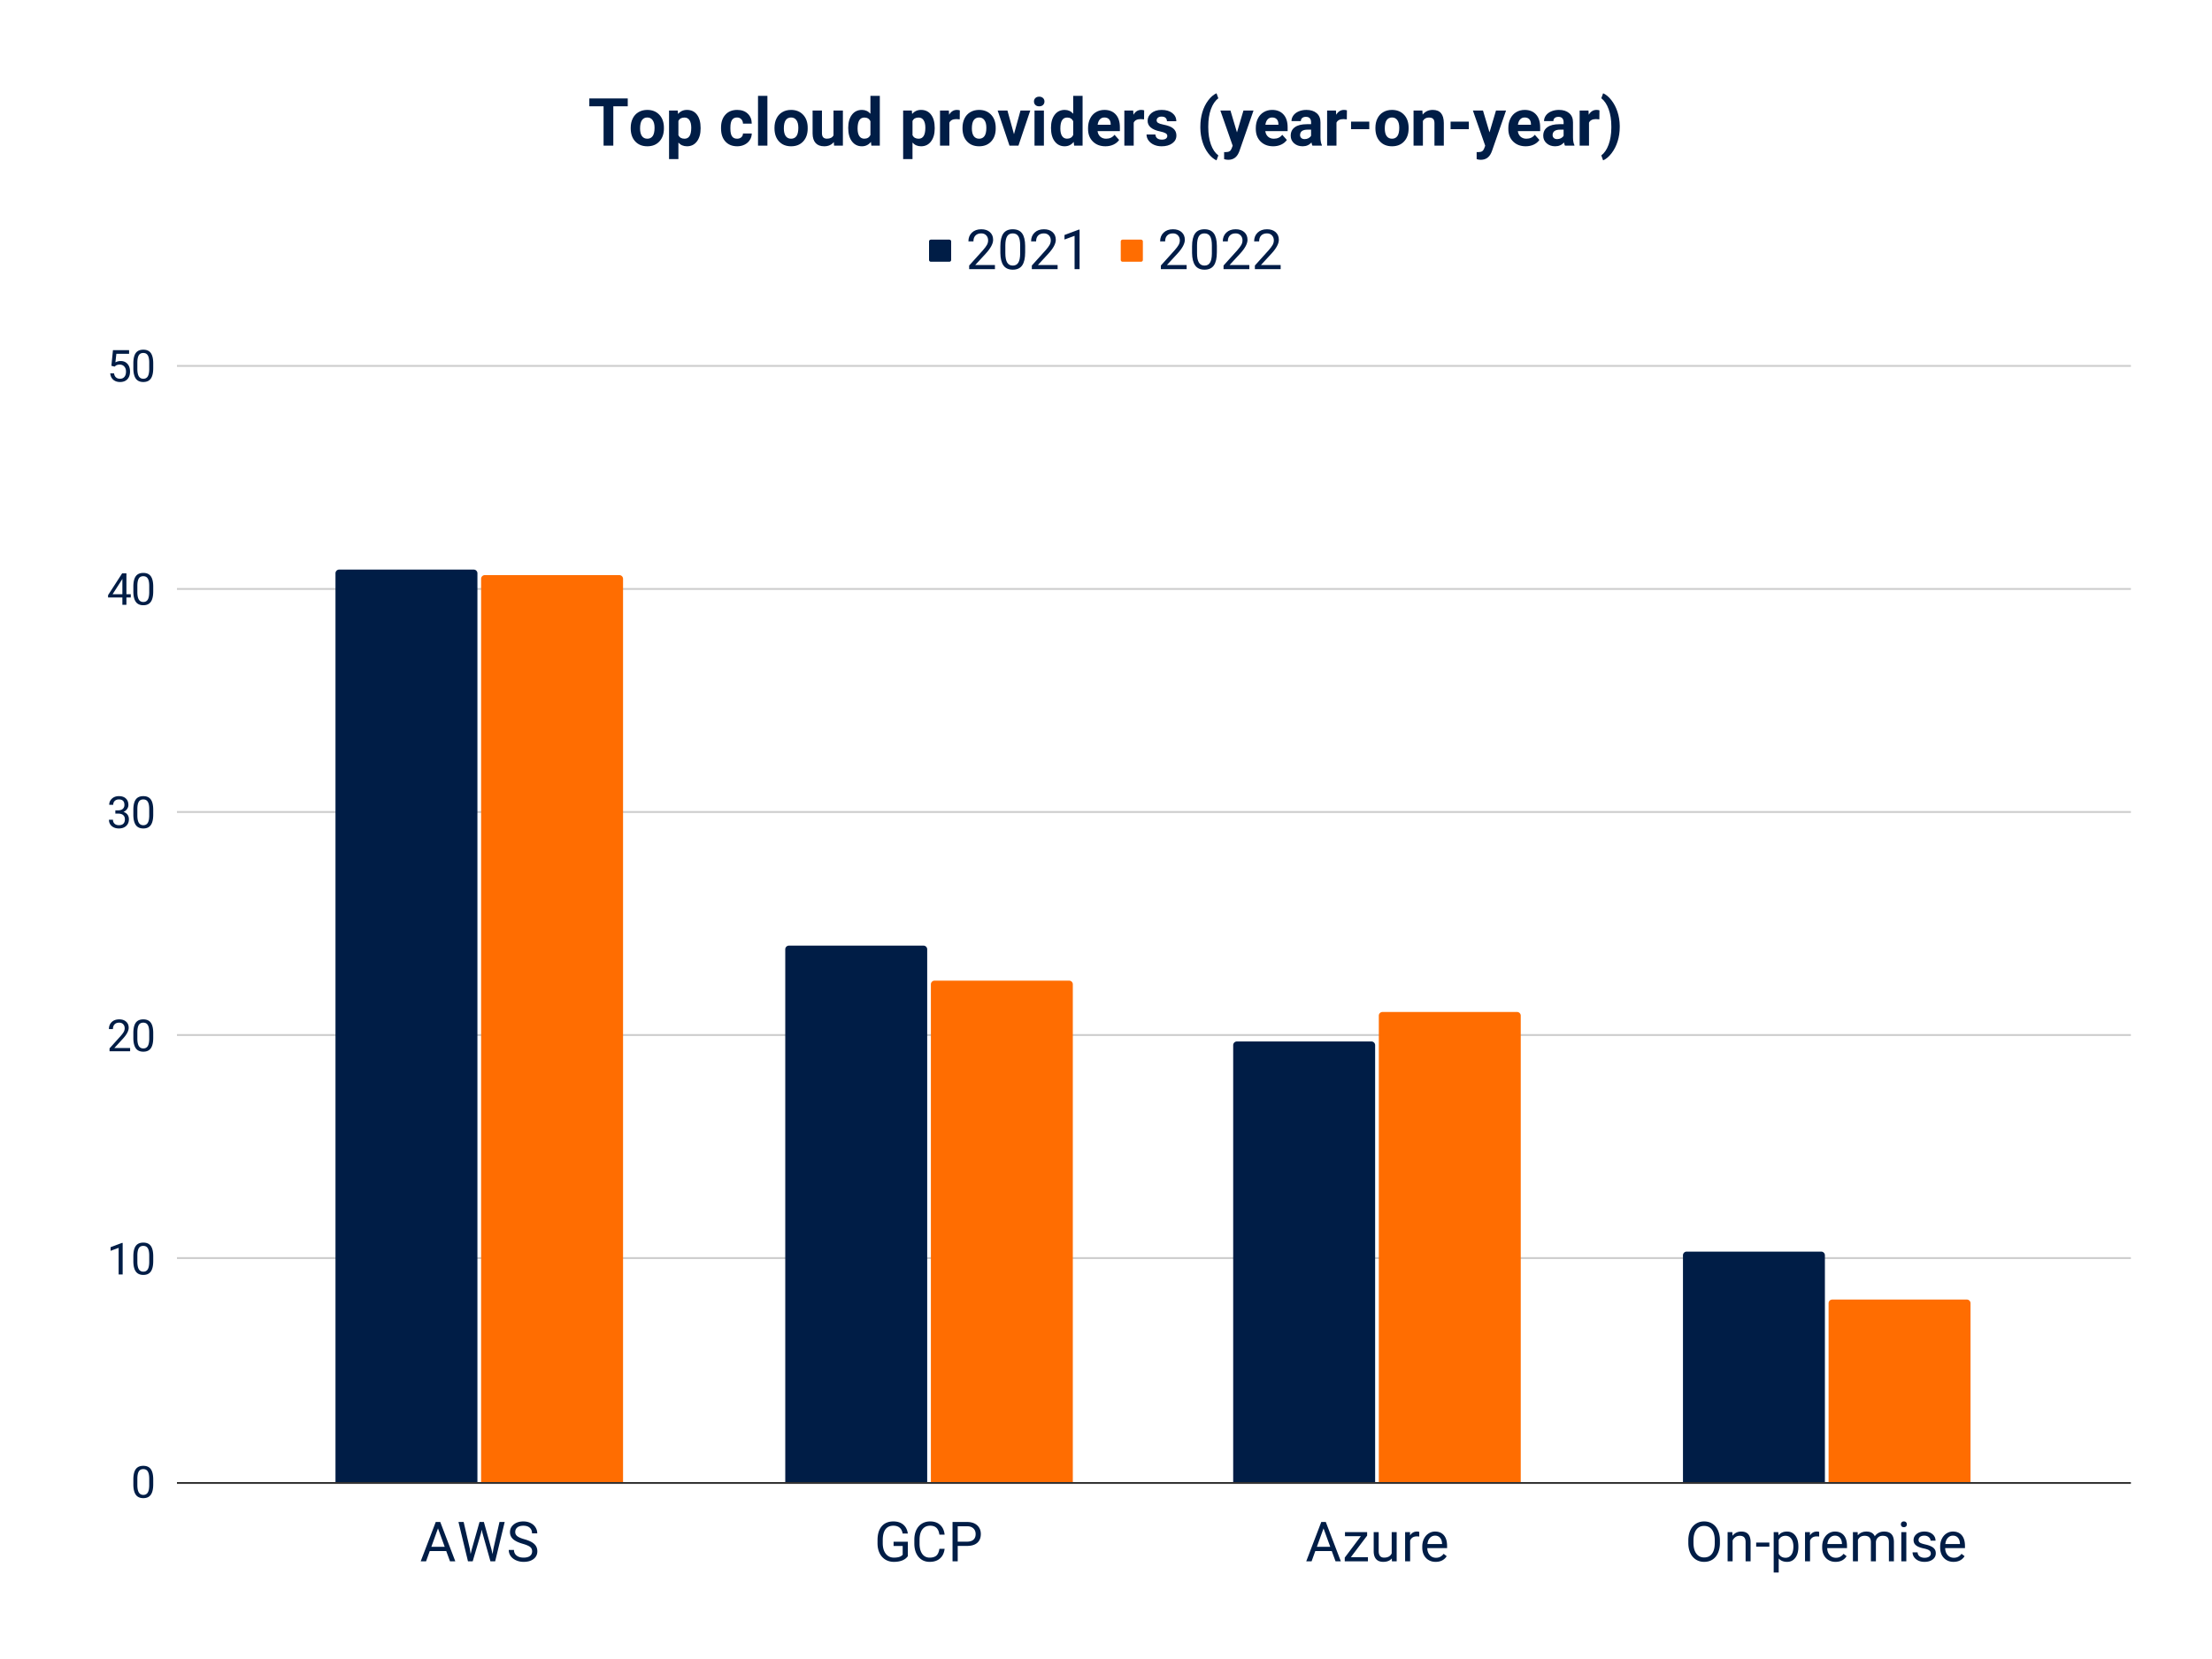 <svg viewBox="0 0 1200 900" fill="none" stroke-linecap="square" stroke-miterlimit="10" xmlns="http://www.w3.org/2000/svg"><path fill="#fff" d="M0 0h1200v900H0V0z"></path><path stroke="#333" stroke-linecap="butt" d="M96.5 804.5h1059"></path><path stroke="#ccc" stroke-linecap="butt" d="M96.5 682.5h1059m-1059-121h1059m-1059-121h1059m-1059-121h1059m-1059-121h1059"></path><path clip-path="url(#id_0)" d="M259 804h-77V311a2 2 0 012-2h73a2 2 0 012 2z"></path><path fill="#001d46" clip-path="url(#id_0)" d="M259 804h-77V311a2 2 0 012-2h73a2 2 0 012 2z"></path><path clip-path="url(#id_0)" d="M503 804h-77V515a2 2 0 012-2h73a2 2 0 012 2z"></path><path fill="#001d46" clip-path="url(#id_0)" d="M503 804h-77V515a2 2 0 012-2h73a2 2 0 012 2z"></path><path clip-path="url(#id_0)" d="M746 804h-77V567a2 2 0 012-2h73a2 2 0 012 2z"></path><path fill="#001d46" clip-path="url(#id_0)" d="M746 804h-77V567a2 2 0 012-2h73a2 2 0 012 2z"></path><path clip-path="url(#id_0)" d="M990 804h-77V681a2 2 0 012-2h73a2 2 0 012 2z"></path><path fill="#001d46" clip-path="url(#id_0)" d="M990 804h-77V681a2 2 0 012-2h73a2 2 0 012 2z"></path><path clip-path="url(#id_0)" d="M338 804h-77V314a2 2 0 012-2h73a2 2 0 012 2z"></path><path fill="#ff6d01" clip-path="url(#id_0)" d="M338 804h-77V314a2 2 0 012-2h73a2 2 0 012 2z"></path><path clip-path="url(#id_0)" d="M582 804h-77V534a2 2 0 012-2h73a2 2 0 012 2z"></path><path fill="#ff6d01" clip-path="url(#id_0)" d="M582 804h-77V534a2 2 0 012-2h73a2 2 0 012 2z"></path><path clip-path="url(#id_0)" d="M825 804h-77V551a2 2 0 012-2h73a2 2 0 012 2z"></path><path fill="#ff6d01" clip-path="url(#id_0)" d="M825 804h-77V551a2 2 0 012-2h73a2 2 0 012 2z"></path><path clip-path="url(#id_0)" d="M1069 804h-77v-97a2 2 0 012-2h73a2 2 0 012 2z"></path><path fill="#ff6d01" clip-path="url(#id_0)" d="M1069 804h-77v-97a2 2 0 012-2h73a2 2 0 012 2z"></path><path fill="#001d46" d="M83.125 805.219q0 3.812-1.313 5.672-1.296 1.843-4.062 1.843-2.734 0-4.047-1.812-1.312-1.813-1.36-5.406v-2.891q0-3.766 1.298-5.594 1.312-1.828 4.093-1.828 2.75 0 4.047 1.766 1.297 1.765 1.344 5.437v2.813zm-2.172-2.969q0-2.75-.781-4-.766-1.266-2.438-1.266-1.671 0-2.437 1.25-.75 1.25-.781 3.86v3.468q0 2.766.796 4.094.813 1.313 2.438 1.313 1.61 0 2.39-1.235.782-1.25.813-3.922v-3.562zM66.547 691.4h-2.188v-14.453L60 678.557v-1.97l6.203-2.328h.344V691.4zm16.578-7.281q0 3.812-1.313 5.672-1.296 1.843-4.062 1.843-2.734 0-4.047-1.812-1.312-1.813-1.36-5.406v-2.891q0-3.766 1.298-5.594 1.312-1.828 4.093-1.828 2.75 0 4.047 1.766 1.297 1.765 1.344 5.437v2.813zm-2.172-2.969q0-2.75-.781-4-.766-1.266-2.438-1.266-1.671 0-2.437 1.25-.75 1.25-.781 3.86v3.468q0 2.766.796 4.094.813 1.313 2.438 1.313 1.61 0 2.39-1.235.782-1.25.813-3.922v-3.562zM70.594 570.3H59.422v-1.563l5.906-6.562q1.313-1.484 1.813-2.406.5-.938.5-1.938 0-1.344-.813-2.187-.812-.86-2.156-.86-1.625 0-2.516.922-.89.922-.89 2.563h-2.172q0-2.36 1.515-3.813 1.516-1.453 4.063-1.453 2.375 0 3.75 1.25 1.39 1.25 1.39 3.313 0 2.53-3.203 6l-4.578 4.968h8.563v1.766zm12.531-7.281q0 3.812-1.313 5.672-1.296 1.843-4.062 1.843-2.734 0-4.047-1.812-1.312-1.813-1.36-5.406v-2.891q0-3.766 1.298-5.594 1.312-1.828 4.093-1.828 2.75 0 4.047 1.766 1.297 1.765 1.344 5.437v2.813zm-2.172-2.969q0-2.75-.781-4-.766-1.266-2.438-1.266-1.671 0-2.437 1.25-.75 1.25-.781 3.86v3.468q0 2.766.796 4.094.813 1.313 2.438 1.313 1.61 0 2.39-1.235.782-1.25.813-3.922v-3.562zM62.578 439.606h1.625q1.531-.015 2.406-.797.891-.797.891-2.125 0-3-3-3-1.406 0-2.25.813-.828.797-.828 2.11H59.25q0-2.016 1.484-3.36 1.485-1.344 3.766-1.344 2.422 0 3.781 1.281 1.375 1.266 1.375 3.547 0 1.11-.719 2.156-.718 1.047-1.953 1.563 1.407.438 2.172 1.469.766 1.031.766 2.515 0 2.297-1.5 3.657-1.5 1.343-3.906 1.343-2.407 0-3.907-1.297-1.5-1.312-1.5-3.437h2.172q0 1.344.875 2.156.89.813 2.36.813 1.578 0 2.406-.813.828-.828.828-2.375 0-1.484-.922-2.281-.906-.797-2.625-.813h-1.625v-1.78zm20.547 2.313q0 3.812-1.313 5.672-1.296 1.843-4.062 1.843-2.734 0-4.047-1.812-1.312-1.813-1.36-5.406v-2.891q0-3.766 1.298-5.594 1.312-1.828 4.093-1.828 2.75 0 4.047 1.766 1.297 1.765 1.344 5.437v2.813zm-2.172-2.969q0-2.75-.781-4-.766-1.266-2.438-1.266-1.671 0-2.437 1.25-.75 1.25-.781 3.86v3.469q0 2.765.796 4.093.813 1.313 2.438 1.313 1.61 0 2.39-1.235.782-1.25.813-3.922v-3.562zM68.578 322.366h2.36v1.765h-2.36v3.969h-2.187v-3.969h-7.766v-1.265l7.64-11.828h2.313v11.328zm-7.5 0h5.313v-8.36l-.25.469-5.063 7.89zm22.047-1.547q0 3.812-1.313 5.672-1.296 1.843-4.062 1.843-2.734 0-4.047-1.812-1.312-1.813-1.36-5.406v-2.891q0-3.766 1.298-5.594 1.312-1.828 4.093-1.828 2.75 0 4.047 1.766 1.297 1.765 1.344 5.437v2.813zm-2.172-2.969q0-2.75-.781-4-.766-1.266-2.438-1.266-1.671 0-2.437 1.25-.75 1.25-.781 3.86v3.469q0 2.765.796 4.093.813 1.313 2.438 1.313 1.61 0 2.39-1.235.782-1.25.813-3.921v-3.563zM60.422 198.438l.86-8.5h8.75v2h-6.907l-.516 4.656q1.25-.735 2.844-.735 2.328 0 3.703 1.547 1.375 1.531 1.375 4.156 0 2.641-1.422 4.157-1.421 1.515-3.984 1.515-2.266 0-3.703-1.25-1.422-1.265-1.61-3.468h2.047q.203 1.453 1.047 2.203.844.75 2.219.75 1.516 0 2.375-1.031.86-1.032.86-2.86 0-1.703-.938-2.734-.922-1.047-2.469-1.047-1.422 0-2.234.625l-.563.469-1.734-.453zm22.703 1.28q0 3.813-1.313 5.673-1.296 1.843-4.062 1.843-2.734 0-4.047-1.812-1.312-1.813-1.36-5.406v-2.891q0-3.766 1.298-5.594 1.312-1.828 4.093-1.828 2.75 0 4.047 1.766 1.297 1.765 1.344 5.437v2.813zm-2.172-2.968q0-2.75-.781-4-.766-1.266-2.438-1.266-1.671 0-2.437 1.25-.75 1.25-.781 3.86v3.469q0 2.765.796 4.093.813 1.313 2.438 1.313 1.61 0 2.39-1.235.782-1.25.813-3.922v-3.562zm161.125 644.688h-8.938l-2 5.562h-2.906l8.156-21.328h2.453L247 847h-2.875l-2.046-5.563zm-8.079-2.313h7.25l-3.64-9.984-3.61 9.984zm20.907 1.156l.406 2.813.61-2.547 4.218-14.875h2.36l4.124 14.875.579 2.578.453-2.86 3.312-14.593h2.828L268.624 847h-2.562l-4.39-15.547-.344-1.625-.329 1.625L256.437 847h-2.563l-5.156-21.328h2.813l3.375 14.61zm28.687-2.781q-3.625-1.047-5.281-2.563-1.64-1.515-1.64-3.75 0-2.515 2.015-4.156 2.016-1.656 5.234-1.656 2.203 0 3.922.86 1.719.843 2.656 2.343.954 1.485.954 3.266h-2.829q0-1.938-1.234-3.047-1.219-1.11-3.469-1.11-2.078 0-3.25.922-1.156.922-1.156 2.547 0 1.297 1.11 2.203 1.109.891 3.765 1.641t4.156 1.656q1.5.89 2.22 2.094.733 1.203.733 2.828 0 2.594-2.03 4.156-2.016 1.563-5.391 1.563-2.204 0-4.11-.844-1.906-.844-2.937-2.312-1.032-1.47-1.032-3.328h2.829q0 1.937 1.421 3.062 1.438 1.125 3.829 1.125 2.218 0 3.406-.906 1.187-.922 1.187-2.485 0-1.562-1.109-2.422-1.094-.859-3.969-1.687zm208.902 6.703q-1.079 1.547-3.032 2.328-1.937.766-4.515.766-2.594 0-4.625-1.219-2.016-1.234-3.125-3.484-1.11-2.266-1.14-5.235V835.5q0-4.813 2.25-7.469 2.25-2.656 6.327-2.656 3.344 0 5.375 1.719 2.031 1.703 2.485 4.828h-2.813q-.781-4.235-5.031-4.235-2.828 0-4.297 1.985-1.453 1.984-1.469 5.75v1.75q0 3.594 1.64 5.719 1.641 2.109 4.438 2.109 1.594 0 2.782-.344 1.187-.36 1.953-1.203v-4.781h-4.938v-2.297h7.735v7.828zm19.953-3.969q-.406 3.375-2.516 5.22-2.094 1.843-5.578 1.843-3.781 0-6.063-2.703-2.265-2.719-2.265-7.266v-2.047q0-2.968 1.062-5.218 1.063-2.266 3-3.47 1.953-1.218 4.516-1.218 3.39 0 5.437 1.906 2.063 1.89 2.407 5.25h-2.828q-.375-2.547-1.594-3.687-1.219-1.157-3.422-1.157-2.703 0-4.234 2-1.516 1.985-1.516 5.672v2.063q0 3.469 1.437 5.531 1.454 2.047 4.063 2.047 2.344 0 3.594-1.063 1.25-1.062 1.672-3.703h2.828zm7.11-1.578V847h-2.813v-21.328h7.875q3.5 0 5.484 1.797 1.984 1.781 1.984 4.718 0 3.11-1.937 4.797-1.938 1.672-5.563 1.672h-5.03zm0-2.312h5.062q2.25 0 3.453-1.063 1.203-1.062 1.203-3.062 0-1.907-1.203-3.047-1.203-1.14-3.297-1.188h-5.219v8.36zm202.916 5.094h-8.937l-2 5.562h-2.907l8.157-21.328h2.453L727.396 847h-2.875l-2.047-5.563zm-8.078-2.313h7.25l-3.64-9.984-3.61 9.984zm18.422 5.656h9.281V847h-12.578v-2l8.734-11.61h-8.609v-2.234h12.016v1.907l-8.844 11.718zm22.25.657q-1.594 1.859-4.656 1.859-2.532 0-3.86-1.469-1.328-1.484-1.328-4.36v-10.312h2.703v10.235q0 3.609 2.922 3.609 3.11 0 4.14-2.328v-11.516h2.704V847h-2.578l-.047-1.563zm14.875-11.86q-.625-.094-1.344-.094-2.656 0-3.61 2.266V847h-2.718v-15.844h2.64l.048 1.828q1.328-2.125 3.78-2.125.782 0 1.204.203v2.516zm8.906 13.719q-3.219 0-5.25-2.11-2.016-2.125-2.016-5.671v-.5q0-2.36.907-4.203.906-1.86 2.515-2.907 1.625-1.047 3.516-1.047 3.078 0 4.797 2.032 1.719 2.03 1.719 5.828v1.125h-10.735q.047 2.343 1.36 3.797 1.312 1.437 3.343 1.437 1.422 0 2.422-.578 1-.594 1.75-1.563l1.656 1.297q-2 3.063-5.984 3.063zm-.328-14.219q-1.64 0-2.766 1.203-1.109 1.188-1.375 3.344h7.938v-.203q-.11-2.063-1.11-3.203-1-1.14-2.687-1.14zm154.526 3.953q0 3.125-1.062 5.469-1.047 2.328-2.984 3.563-1.922 1.234-4.5 1.234-2.516 0-4.47-1.235-1.952-1.25-3.03-3.53-1.063-2.298-1.094-5.313v-1.547q0-3.078 1.062-5.422 1.078-2.36 3.032-3.61 1.953-1.265 4.468-1.265 2.563 0 4.516 1.25 1.953 1.234 3 3.594 1.062 2.343 1.062 5.453v1.36zm-2.796-1.39q0-3.782-1.532-5.813-1.515-2.031-4.25-2.031-2.672 0-4.203 2.031-1.515 2.031-1.562 5.625v1.578q0 3.672 1.547 5.782 1.546 2.093 4.25 2.093 2.718 0 4.218-1.984 1.5-1.985 1.532-5.688v-1.593zm9.53-4.485l.095 1.985q1.812-2.282 4.75-2.282 5.015 0 5.062 5.672V847h-2.703v-10.484q-.016-1.72-.797-2.532-.766-.828-2.39-.828-1.313 0-2.313.703-1 .703-1.547 1.844V847h-2.719v-15.844h2.563zm20.079 7.89h-7.14v-2.218h7.14v2.219zm15.75.204q0 3.625-1.656 5.844-1.657 2.203-4.485 2.203-2.875 0-4.531-1.828v7.625h-2.719v-21.938h2.485l.125 1.75q1.656-2.047 4.61-2.047 2.843 0 4.5 2.157 1.67 2.14 1.67 5.984v.25zm-2.703-.313q0-2.671-1.156-4.218-1.141-1.563-3.125-1.563-2.47 0-3.688 2.188v7.562q1.219 2.172 3.719 2.172 1.953 0 3.094-1.547 1.156-1.547 1.156-4.593zm13.984-5.359q-.625-.094-1.344-.094-2.656 0-3.609 2.266V847h-2.719v-15.844h2.64l.048 1.828q1.328-2.125 3.781-2.125.781 0 1.203.203v2.516zm8.906 13.719q-3.218 0-5.25-2.11-2.015-2.125-2.015-5.671v-.5q0-2.36.906-4.203.906-1.86 2.516-2.907 1.625-1.047 3.515-1.047 3.078 0 4.797 2.032 1.719 2.03 1.719 5.828v1.125H991.25q.046 2.343 1.359 3.797 1.312 1.437 3.344 1.437 1.422 0 2.422-.578 1-.594 1.75-1.563l1.656 1.297q-2 3.063-5.985 3.063zm-.328-14.219q-1.64 0-2.765 1.203-1.11 1.188-1.375 3.344h7.937v-.203q-.11-2.063-1.11-3.203-1-1.14-2.687-1.14zm12.297-1.922l.078 1.75q1.75-2.047 4.703-2.047 3.329 0 4.532 2.547.78-1.14 2.047-1.843 1.28-.704 3-.704 5.218 0 5.312 5.516V847h-2.719v-10.453q0-1.703-.781-2.547-.766-.844-2.594-.844-1.515 0-2.515.907-1 .89-1.157 2.421V847h-2.718v-10.39q0-3.454-3.39-3.454-2.657 0-3.642 2.266V847h-2.718v-15.844h2.562zM1034.172 847h-2.718v-15.844h2.718V847zm-2.937-20.047q0-.672.406-1.125.406-.453 1.188-.453.797 0 1.203.453.422.453.422 1.125 0 .656-.422 1.094-.406.437-1.203.437-.782 0-1.188-.437-.406-.438-.406-1.094zm16.219 15.844q0-1.094-.828-1.703-.829-.61-2.891-1.047-2.047-.438-3.266-1.047-1.203-.625-1.781-1.469-.578-.86-.578-2.031 0-1.953 1.64-3.297 1.657-1.344 4.22-1.344 2.687 0 4.359 1.391 1.687 1.39 1.687 3.563h-2.719q0-1.125-.953-1.922-.937-.813-2.375-.813-1.484 0-2.328.656-.828.641-.828 1.672 0 .985.781 1.485.782.5 2.797.953 2.031.453 3.297 1.093 1.266.625 1.86 1.516.609.875.609 2.156 0 2.125-1.703 3.407-1.688 1.28-4.407 1.28-1.89 0-3.359-.671-1.469-.688-2.297-1.89-.828-1.204-.828-2.61h2.719q.062 1.36 1.078 2.156 1.031.797 2.687.797 1.547 0 2.47-.625.937-.625.937-1.656zm12.343 4.5q-3.218 0-5.25-2.11-2.015-2.125-2.015-5.671v-.5q0-2.36.906-4.203.906-1.86 2.516-2.907 1.625-1.047 3.515-1.047 3.078 0 4.797 2.032 1.719 2.03 1.719 5.828v1.125h-10.734q.046 2.343 1.359 3.797 1.312 1.437 3.344 1.437 1.422 0 2.422-.578 1-.594 1.75-1.563l1.656 1.297q-2 3.063-5.985 3.063zm-.328-14.219q-1.64 0-2.765 1.203-1.11 1.188-1.375 3.344h7.937v-.203q-.11-2.063-1.11-3.203-1-1.14-2.687-1.14zM504 131a1 1 0 011-1h10a1 1 0 011 1v10a1 1 0 01-1 1h-10a1 1 0 01-1-1z"></path><path fill="#001c47" d="M539.75 146h-13.984v-1.953l7.39-8.203q1.64-1.86 2.266-3.016.625-1.172.625-2.422 0-1.656-1.016-2.719-1.015-1.078-2.703-1.078-2.015 0-3.14 1.157-1.11 1.14-1.11 3.187h-2.719q0-2.937 1.891-4.75 1.906-1.828 5.078-1.828 2.985 0 4.703 1.563 1.735 1.562 1.735 4.156 0 3.14-4.016 7.5l-5.703 6.187h10.703V146zm16.39-9.094q0 4.75-1.624 7.078-1.625 2.313-5.078 2.313-3.407 0-5.047-2.266-1.641-2.265-1.703-6.765v-3.61q0-4.703 1.625-6.984 1.625-2.297 5.093-2.297 3.438 0 5.063 2.203 1.64 2.203 1.672 6.813v3.515zm-2.702-3.703q0-3.453-.97-5.016-.968-1.578-3.062-1.578-2.078 0-3.031 1.563-.953 1.562-.984 4.812v4.344q0 3.453 1 5.11 1.015 1.64 3.047 1.64 2 0 2.968-1.547.985-1.562 1.032-4.89v-4.438zM573.75 146h-13.984v-1.953l7.39-8.203q1.64-1.86 2.266-3.016.625-1.172.625-2.422 0-1.656-1.016-2.719-1.015-1.078-2.703-1.078-2.015 0-3.14 1.157-1.11 1.14-1.11 3.187h-2.719q0-2.937 1.891-4.75 1.906-1.828 5.078-1.828 2.985 0 4.703 1.563 1.735 1.562 1.735 4.156 0 3.14-4.016 7.5l-5.703 6.187h10.703V146zm11.922 0h-2.719v-18.063l-5.469 2v-2.453l7.766-2.921h.422V146z"></path><path fill="#ff6d01" d="M608 131a1 1 0 011-1h10a1 1 0 011 1v10a1 1 0 01-1 1h-10a1 1 0 01-1-1z"></path><path fill="#001c47" d="M643.75 146h-13.984v-1.953l7.39-8.203q1.64-1.86 2.266-3.016.625-1.172.625-2.422 0-1.656-1.016-2.719-1.015-1.078-2.703-1.078-2.015 0-3.14 1.157-1.11 1.14-1.11 3.187h-2.719q0-2.937 1.891-4.75 1.906-1.828 5.078-1.828 2.985 0 4.703 1.563 1.735 1.562 1.735 4.156 0 3.14-4.016 7.5l-5.703 6.187h10.703V146zm16.39-9.094q0 4.75-1.624 7.078-1.625 2.313-5.078 2.313-3.407 0-5.047-2.266-1.641-2.265-1.703-6.765v-3.61q0-4.703 1.625-6.984 1.625-2.297 5.093-2.297 3.438 0 5.063 2.203 1.64 2.203 1.672 6.813v3.515zm-2.702-3.703q0-3.453-.97-5.016-.968-1.578-3.062-1.578-2.078 0-3.031 1.563-.953 1.562-.984 4.812v4.344q0 3.453 1 5.11 1.015 1.64 3.047 1.64 2 0 2.968-1.547.985-1.562 1.032-4.89v-4.438zM677.75 146h-13.984v-1.953l7.39-8.203q1.64-1.86 2.266-3.016.625-1.172.625-2.422 0-1.656-1.016-2.719-1.015-1.078-2.703-1.078-2.015 0-3.14 1.157-1.11 1.14-1.11 3.187h-2.719q0-2.937 1.891-4.75 1.906-1.828 5.078-1.828 2.985 0 4.703 1.563 1.735 1.562 1.735 4.156 0 3.14-4.016 7.5l-5.703 6.187h10.703V146zm17 0h-13.984v-1.953l7.39-8.203q1.64-1.86 2.266-3.016.625-1.172.625-2.422 0-1.656-1.016-2.719-1.015-1.078-2.703-1.078-2.015 0-3.14 1.157-1.11 1.14-1.11 3.187h-2.719q0-2.937 1.891-4.75 1.906-1.828 5.078-1.828 2.985 0 4.703 1.563 1.735 1.562 1.735 4.156 0 3.14-4.016 7.5l-5.703 6.187h10.703V146z"></path><path fill="#001d46" d="M340.547 57.672h-7.828V79h-5.281V57.672h-7.735v-4.266h20.844v4.266zm1.61 11.64q0-2.828 1.093-5.046 1.094-2.22 3.14-3.422 2.048-1.219 4.75-1.219 3.86 0 6.282 2.36 2.437 2.359 2.719 6.39l.03 1.313q0 4.374-2.437 7.03-2.437 2.641-6.562 2.641-4.11 0-6.563-2.64-2.453-2.64-2.453-7.172v-.234zm5.077.376q0 2.703 1.016 4.14 1.031 1.422 2.922 1.422 1.86 0 2.89-1.406 1.032-1.422 1.032-4.531 0-2.657-1.031-4.11-1.032-1.469-2.922-1.469-1.86 0-2.891 1.453-1.016 1.454-1.016 4.5zm32.844-.016q0 4.39-2 7.047-2 2.64-5.39 2.64-2.875 0-4.657-2.015v8.969h-5.078v-26.33h4.703l.188 1.86q1.844-2.219 4.812-2.219 3.516 0 5.469 2.61 1.953 2.593 1.953 7.171v.266zM375 69.297q0-2.656-.953-4.094-.938-1.437-2.735-1.437-2.39 0-3.28 1.828v7.781q.937 1.875 3.327 1.875 3.641 0 3.641-5.953zm24.86 5.953q1.406 0 2.28-.766.891-.78.923-2.062h4.765q-.015 1.937-1.062 3.547-1.032 1.61-2.844 2.5-1.797.89-3.969.89-4.078 0-6.437-2.593-2.36-2.594-2.36-7.172v-.328q0-4.407 2.344-7.016 2.344-2.625 6.422-2.625 3.562 0 5.719 2.031 2.156 2.032 2.187 5.407h-4.765q-.032-1.47-.922-2.391-.875-.938-2.313-.938-1.781 0-2.687 1.297-.907 1.297-.907 4.188v.531q0 2.938.891 4.219.906 1.281 2.734 1.281zM416.311 79h-5.093V52h5.094v27zm3.844-9.688q0-2.828 1.094-5.046 1.094-2.22 3.14-3.422 2.048-1.219 4.75-1.219 3.86 0 6.282 2.36 2.437 2.359 2.719 6.39l.03 1.313q0 4.374-2.437 7.03-2.437 2.641-6.562 2.641-4.11 0-6.563-2.64-2.453-2.64-2.453-7.172v-.234zm5.078.376q0 2.703 1.016 4.14 1.031 1.422 2.922 1.422 1.86 0 2.89-1.406 1.032-1.422 1.032-4.531 0-2.657-1.031-4.11-1.032-1.469-2.922-1.469-1.86 0-2.891 1.453-1.016 1.454-1.016 4.5zm27.11 7.374q-1.875 2.297-5.203 2.297-3.063 0-4.672-1.765-1.61-1.766-1.64-5.156V59.983h5.077v12.282q0 2.968 2.703 2.968 2.594 0 3.563-1.796V59.983h5.094V79h-4.782l-.14-1.938zm7.812-7.718q0-4.438 2-7.078 2-2.641 5.453-2.641 2.782 0 4.594 2.078V52h5.094v27h-4.578l-.25-2.016q-1.906 2.375-4.89 2.375-3.36 0-5.392-2.64-2.03-2.656-2.03-7.375zm5.078.375q0 2.672.938 4.094.937 1.421 2.703 1.421 2.36 0 3.328-1.984v-7.5q-.953-1.984-3.281-1.984-3.688 0-3.688 5.953zm41.844-.047q0 4.39-2 7.047-2 2.64-5.39 2.64-2.875 0-4.657-2.015v8.969h-5.078v-26.33h4.703l.188 1.86q1.844-2.219 4.812-2.219 3.516 0 5.469 2.61 1.953 2.593 1.953 7.171v.266zM502 69.297q0-2.656-.953-4.094-.938-1.437-2.735-1.437-2.39 0-3.28 1.828v7.781q.937 1.875 3.327 1.875 3.641 0 3.641-5.953zm18.64-4.547q-1.03-.14-1.827-.14-2.891 0-3.782 1.937V79h-5.078V59.984h4.797l.14 2.266q1.532-2.625 4.235-2.625.844 0 1.578.234l-.062 4.891zm1.516 4.563q0-2.829 1.094-5.047 1.094-2.22 3.14-3.422 2.048-1.219 4.75-1.219 3.86 0 6.282 2.36 2.437 2.359 2.719 6.39l.03 1.313q0 4.374-2.437 7.03-2.437 2.641-6.562 2.641-4.11 0-6.563-2.64-2.453-2.64-2.453-7.172v-.234zm5.078.374q0 2.704 1.016 4.141 1.031 1.422 2.922 1.422 1.86 0 2.89-1.406 1.032-1.422 1.032-4.531 0-2.657-1.032-4.11-1.03-1.469-2.921-1.469-1.86 0-2.891 1.453-1.016 1.454-1.016 4.5zm22.844 3.11l3.531-12.813h5.297L552.5 79h-4.86l-6.406-19.016h5.297l3.547 12.813zM566.313 79h-5.094V59.984h5.093V79zm-5.391-23.938q0-1.14.765-1.874.766-.75 2.079-.75 1.297 0 2.062.75.781.734.781 1.874 0 1.157-.78 1.891-.782.734-2.063.734-1.282 0-2.063-.734-.781-.734-.781-1.89zm9.234 14.282q0-4.438 2-7.078 2-2.641 5.453-2.641 2.782 0 4.594 2.078V52h5.094v27h-4.578l-.25-2.016q-1.907 2.375-4.89 2.375-3.36 0-5.391-2.64-2.032-2.656-2.032-7.375zm5.078.375q0 2.672.938 4.094.937 1.421 2.703 1.421 2.36 0 3.328-1.984v-7.5q-.953-1.984-3.281-1.984-3.688 0-3.688 5.953zm24.47 9.64q-4.188 0-6.813-2.562-2.625-2.578-2.625-6.844v-.5q0-2.86 1.109-5.11 1.11-2.265 3.14-3.484 2.032-1.234 4.626-1.234 3.906 0 6.14 2.469 2.25 2.453 2.25 6.968v2.079h-12.11q.235 1.859 1.47 2.984 1.25 1.125 3.156 1.125 2.922 0 4.578-2.125l2.5 2.797q-1.14 1.625-3.094 2.531-1.953.906-4.328.906zm-.579-15.625q-1.516 0-2.453 1.032-.938 1.015-1.203 2.906h7.062v-.39q-.031-1.688-.906-2.61-.875-.938-2.5-.938zm21.516 1.016q-1.032-.14-1.828-.14-2.891 0-3.782 1.937V79h-5.078V59.984h4.797l.14 2.266q1.532-2.625 4.235-2.625.844 0 1.578.234l-.062 4.891zm12.609 9q0-.938-.922-1.469-.922-.547-2.953-.969-6.797-1.421-6.797-5.765 0-2.531 2.094-4.219 2.11-1.703 5.5-1.703 3.625 0 5.797 1.703 2.172 1.703 2.172 4.438h-5.078q0-1.094-.704-1.797-.703-.719-2.203-.719-1.281 0-1.984.578-.703.578-.703 1.484 0 .844.797 1.36.797.516 2.687.89 1.906.376 3.219.86 4.015 1.469 4.015 5.11 0 2.609-2.234 4.218-2.219 1.61-5.765 1.61-2.391 0-4.25-.86-1.844-.86-2.907-2.344-1.047-1.484-1.047-3.203h4.813q.078 1.36 1 2.078.937.719 2.5.719 1.469 0 2.203-.547.75-.562.75-1.453zm17.938-5.156q0-4.031 1.062-7.656 1.078-3.641 3.172-6.438 2.094-2.813 4.531-3.906l.985 2.734q-2.563 1.906-4.016 5.875-1.438 3.969-1.438 9.281v.547q0 5.328 1.422 9.328 1.422 3.985 4.032 5.954L659.952 87q-2.39-1.078-4.453-3.797-2.063-2.703-3.156-6.25-1.094-3.562-1.157-7.422v-.937zm19.859 3.219l3.515-11.829h5.454l-7.641 21.97-.422 1q-1.703 3.734-5.625 3.734-1.11 0-2.25-.344V82.5l.766.016q1.453 0 2.156-.438.719-.437 1.125-1.453l.594-1.578-6.672-19.063h5.469l3.53 11.828zm19.656 7.546q-4.187 0-6.812-2.562-2.625-2.578-2.625-6.844v-.5q0-2.86 1.109-5.11 1.11-2.265 3.14-3.484 2.032-1.234 4.626-1.234 3.906 0 6.14 2.469 2.25 2.453 2.25 6.968v2.079h-12.11q.235 1.859 1.47 2.984 1.25 1.125 3.156 1.125 2.922 0 4.578-2.125l2.5 2.797q-1.14 1.625-3.094 2.531-1.953.906-4.328.906zm-.578-15.625q-1.516 0-2.453 1.032-.938 1.015-1.203 2.906h7.062v-.39q-.031-1.688-.906-2.61-.875-.938-2.5-.938zM711.969 79q-.344-.688-.5-1.703-1.844 2.062-4.797 2.062-2.797 0-4.64-1.625-1.829-1.625-1.829-4.078 0-3.031 2.235-4.64 2.234-1.625 6.484-1.641h2.328v-1.078q0-1.328-.672-2.11-.672-.796-2.14-.796-1.282 0-2.016.625-.719.609-.719 1.671h-5.078q0-1.64 1.016-3.046 1.015-1.407 2.875-2.203 1.875-.813 4.187-.813 3.516 0 5.578 1.766 2.063 1.765 2.063 4.968v8.25q.031 2.704.765 4.094V79h-5.14zm-4.203-3.531q1.125 0 2.078-.5.953-.5 1.406-1.344v-3.281h-1.89q-3.813 0-4.063 2.64l-.016.297q0 .953.657 1.578.671.61 1.828.61zM730.64 64.75q-1.032-.14-1.828-.14-2.891 0-3.782 1.937V79h-5.078V59.984h4.797l.14 2.266q1.532-2.625 4.235-2.625.844 0 1.578.234l-.062 4.891zm12.187 5.344h-9.89v-4.11h9.89v4.11zm3.328-.781q0-2.829 1.094-5.047 1.094-2.22 3.14-3.422 2.048-1.219 4.75-1.219 3.86 0 6.282 2.36 2.437 2.359 2.719 6.39l.03 1.313q0 4.374-2.437 7.03-2.437 2.641-6.562 2.641-4.11 0-6.563-2.64-2.453-2.64-2.453-7.172v-.234zm5.078.374q0 2.704 1.016 4.141 1.031 1.422 2.922 1.422 1.86 0 2.89-1.406 1.032-1.422 1.032-4.531 0-2.657-1.032-4.11-1.03-1.469-2.921-1.469-1.86 0-2.891 1.453-1.016 1.454-1.016 4.5zm20.391-9.703l.156 2.188q2.047-2.547 5.469-2.547 3.031 0 4.5 1.781 1.484 1.766 1.516 5.313V79h-5.078V66.828q0-1.61-.704-2.328-.703-.734-2.343-.734-2.141 0-3.22 1.828V79h-5.077V59.984h4.781zm25.203 10.11h-9.89v-4.11h9.89v4.11zm11.219 1.719l3.515-11.829h5.454l-7.641 21.97-.422 1q-1.703 3.734-5.625 3.734-1.11 0-2.25-.344V82.5l.766.016q1.453 0 2.156-.438.719-.437 1.125-1.453l.594-1.578-6.672-19.063h5.469l3.53 11.828zm19.656 7.546q-4.187 0-6.812-2.562-2.625-2.578-2.625-6.844v-.5q0-2.86 1.109-5.11 1.11-2.265 3.14-3.484 2.032-1.234 4.626-1.234 3.906 0 6.14 2.469 2.25 2.453 2.25 6.968v2.079h-12.11q.235 1.859 1.47 2.984 1.25 1.125 3.156 1.125 2.922 0 4.578-2.125l2.5 2.797q-1.14 1.625-3.094 2.531-1.953.906-4.328.906zm-.578-15.625q-1.516 0-2.453 1.032-.938 1.015-1.203 2.906h7.062v-.39q-.031-1.688-.906-2.61-.875-.938-2.5-.938zM848.969 79q-.344-.688-.5-1.703-1.844 2.062-4.797 2.062-2.797 0-4.64-1.625-1.829-1.625-1.829-4.078 0-3.031 2.235-4.64 2.234-1.625 6.484-1.641h2.328v-1.078q0-1.328-.672-2.11-.672-.796-2.14-.796-1.282 0-2.016.625-.719.609-.719 1.671h-5.078q0-1.64 1.016-3.046 1.015-1.407 2.875-2.203 1.875-.813 4.187-.813 3.516 0 5.578 1.766 2.063 1.765 2.063 4.968v8.25q.031 2.704.765 4.094V79h-5.14zm-4.203-3.531q1.125 0 2.078-.5.953-.5 1.406-1.344v-3.281h-1.89q-3.813 0-4.063 2.64l-.016.297q0 .953.657 1.578.671.61 1.828.61zM867.64 64.75q-1.032-.14-1.828-.14-2.891 0-3.782 1.937V79h-5.078V59.984h4.797l.14 2.266q1.532-2.625 4.235-2.625.844 0 1.578.234l-.062 4.891zM878.703 69q0 3.969-1.14 7.64-1.141 3.672-3.297 6.485-2.141 2.813-4.578 3.875l-.985-2.688q2.5-1.89 3.938-5.796 1.437-3.922 1.5-9.032v-.921q0-5.266-1.438-9.266-1.437-4.016-4-6.016l.985-2.687q2.39 1.031 4.5 3.765 2.125 2.72 3.296 6.344 1.172 3.625 1.22 7.5V69z"></path></svg>